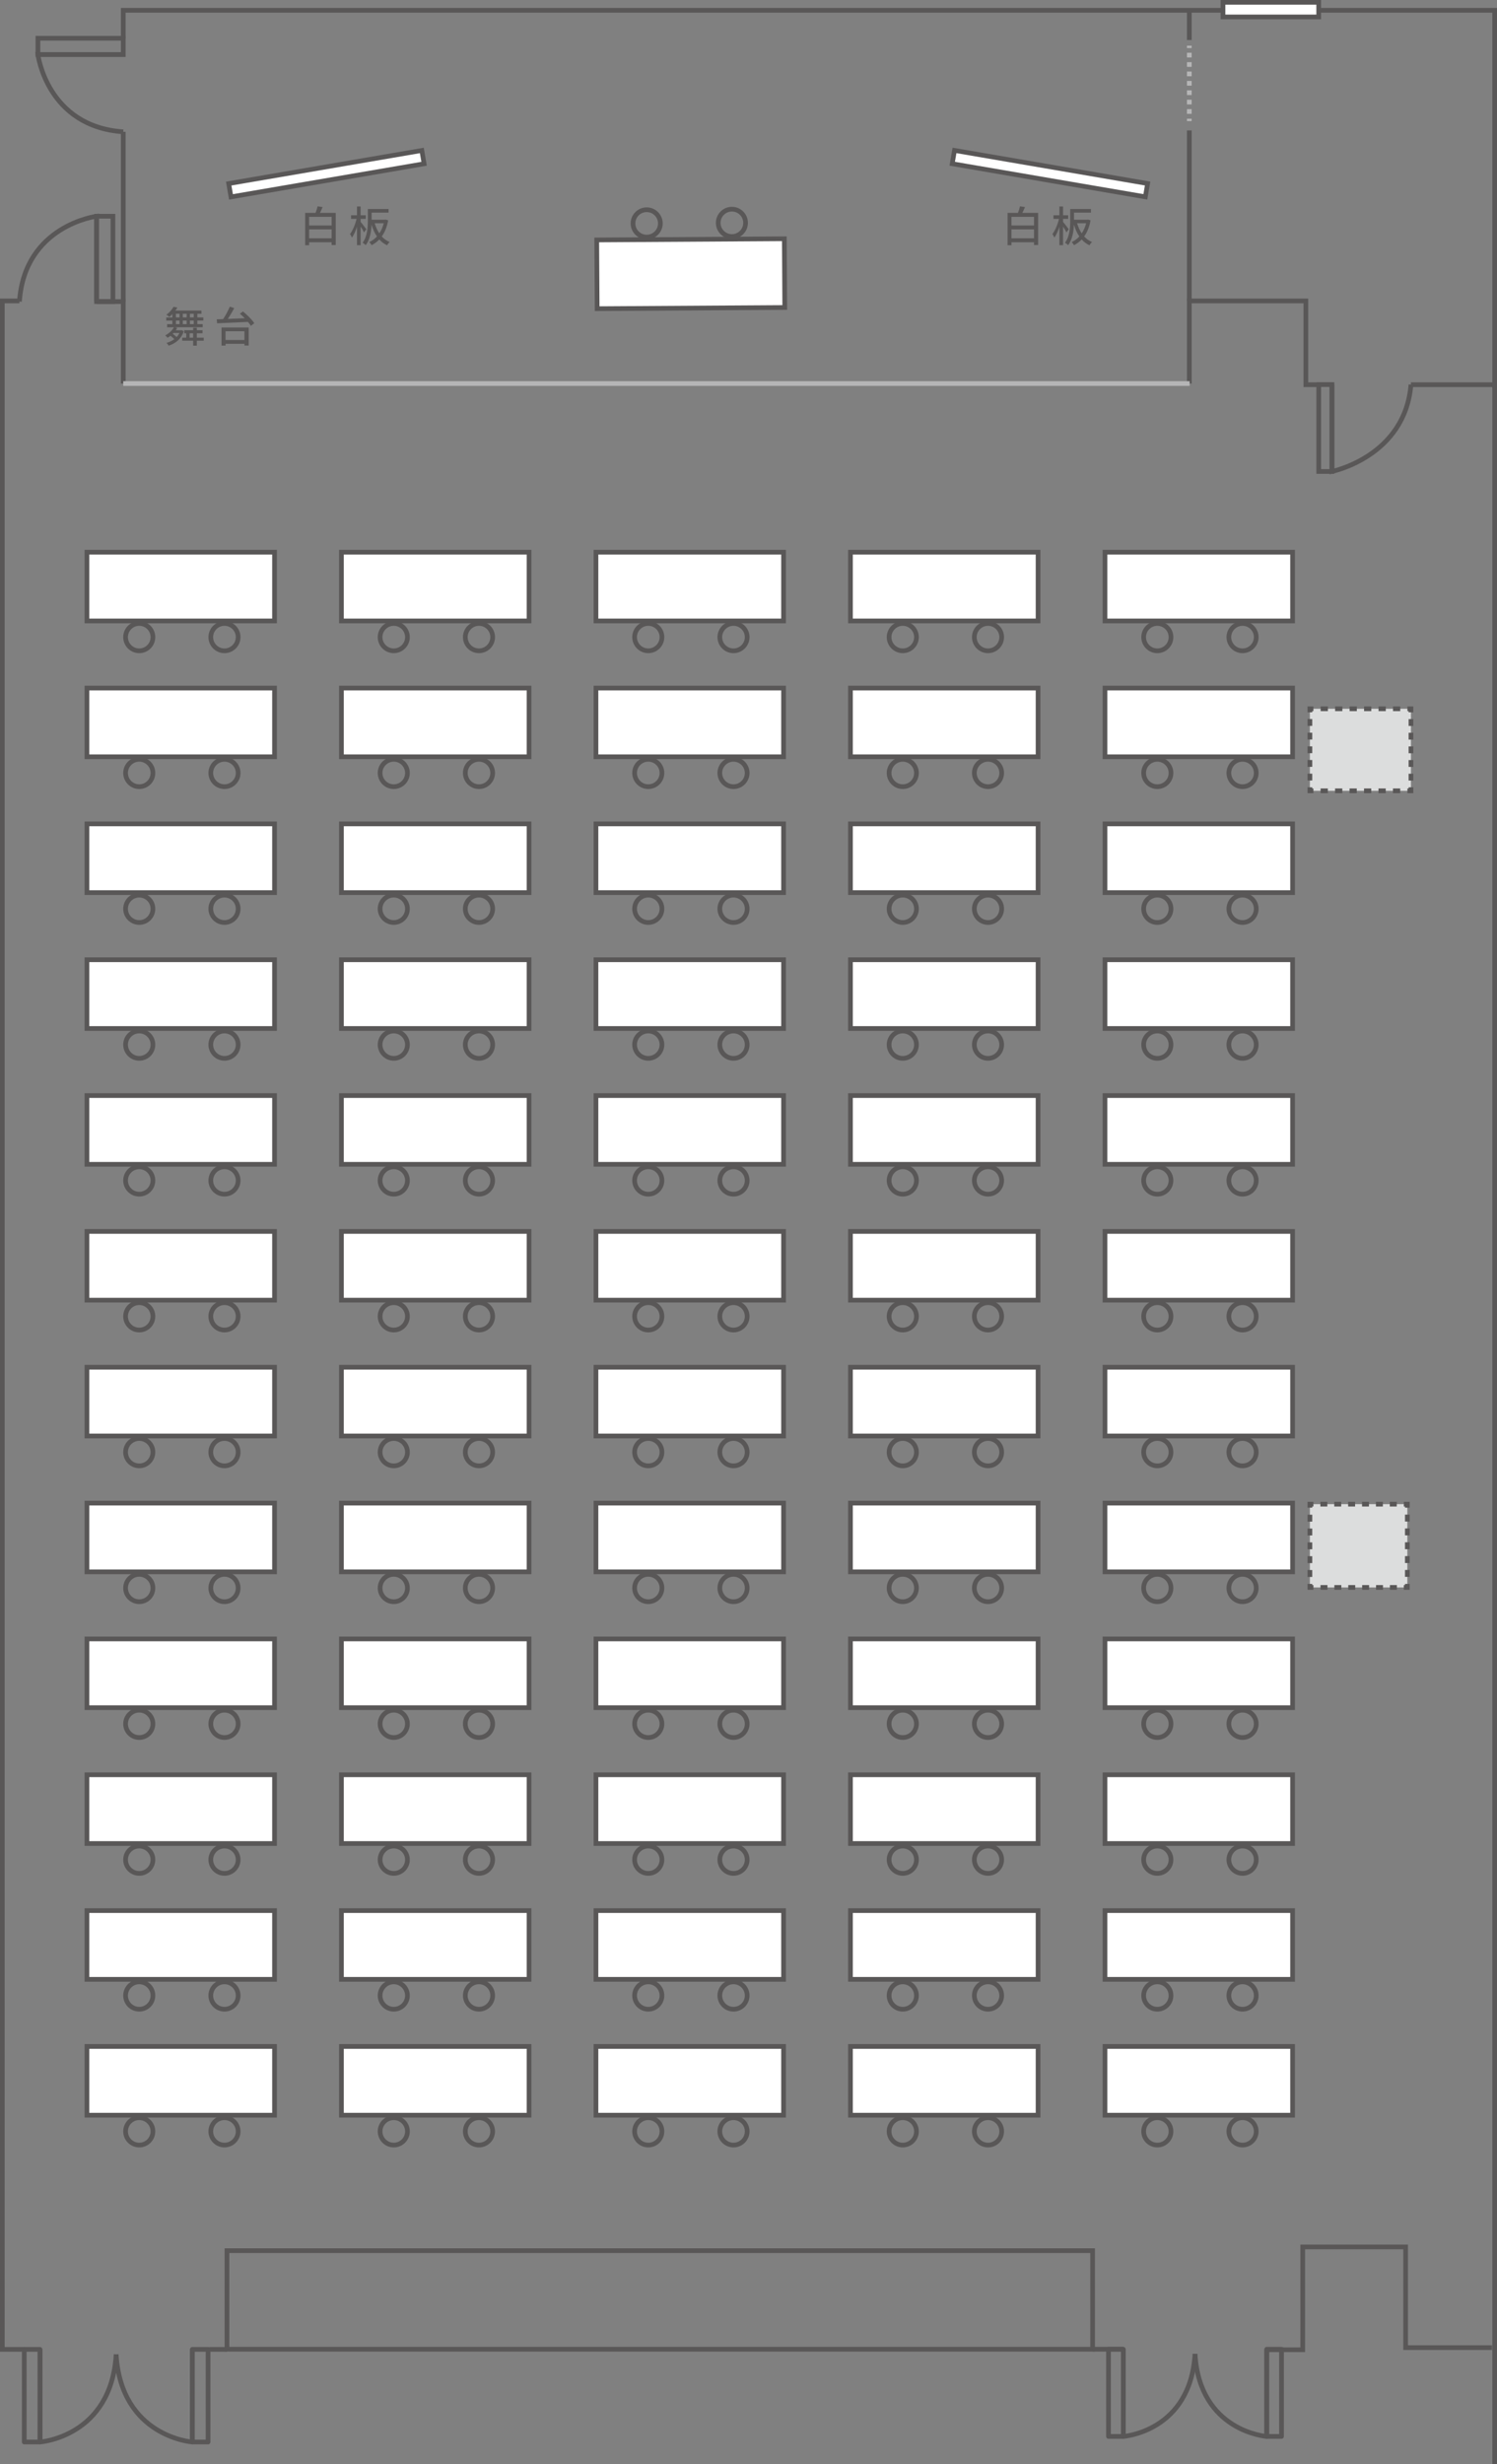 <?xml version="1.0" encoding="UTF-8"?>
<svg id="_レイヤー_2" data-name="レイヤー_2" xmlns="http://www.w3.org/2000/svg" viewBox="0 0 506.78 833.85">
  <rect x="0" y="0" width="506.78" height="833.85" fill="#808080" stroke="none"/>
  <defs>
    <style>
      .cls-1 {
        stroke-dasharray: 1.59 1.59;
      }

      .cls-1, .cls-2, .cls-3, .cls-4, .cls-5, .cls-6, .cls-7, .cls-8, .cls-9 {
        stroke-width: 1.59px;
      }

      .cls-1, .cls-2, .cls-3, .cls-4, .cls-5, .cls-6, .cls-7, .cls-9 {
        fill: none;
      }

      .cls-1, .cls-4 {
        stroke: #b5b5b6;
      }

      .cls-2, .cls-3, .cls-5, .cls-6, .cls-7, .cls-8, .cls-9 {
        stroke: #595757;
      }

      .cls-3 {
        stroke-dasharray: 2.31 2.31;
      }

      .cls-10 {
        fill: #595757;
      }

      .cls-5 {
        stroke-dasharray: 2.34 2.34;
      }

      .cls-6 {
        stroke-dasharray: 2.35 2.35;
      }

      .cls-11 {
        fill: #dcdddd;
      }

      .cls-7 {
        stroke-dasharray: 2.45 2.45;
      }

      .cls-8 {
        fill: #fff;
      }

      .cls-9 {
        stroke-linejoin: round;
      }
    </style>
  </defs>
  <g id="_レイヤー_1-2" data-name="レイヤー_1">
    <g>
      <path class="cls-9" d="M428.82,794.92v29.5s-22.69-1.58-24.27-27.92"/>
      <path class="cls-9" d="M380.28,794.92v29.5s22.69-1.58,24.27-27.92"/>
      <rect class="cls-9" x="375.26" y="794.92" width="5.01" height="29.5"/>
      <rect class="cls-9" x="428.82" y="794.92" width="5.01" height="29.5"/>
      <path class="cls-9" d="M65.11,794.97v31.34s-24.11-1.68-25.79-29.66"/>
      <path class="cls-9" d="M13.53,794.97v31.34s24.11-1.68,25.79-29.66"/>
      <rect class="cls-9" x="8.21" y="794.97" width="5.33" height="31.34"/>
      <rect class="cls-9" x="65.11" y="794.97" width="5.33" height="31.34"/>
      <polyline class="cls-2" points="6.58 101.83 .79 101.83 .79 794.97 8.21 794.97"/>
      <rect class="cls-2" x="76.84" y="761.57" width="293.04" height="33.35"/>
      <polyline class="cls-2" points="505.08 794.38 475.85 794.38 475.85 760.31 441.01 760.31 441.01 795.1 428.82 795.1"/>
      <polyline class="cls-2" points="41.72 129.78 41.72 102.05 32.89 102.05"/>
      <polyline class="cls-2" points="446.43 130.18 442.07 130.18 442.07 101.83 402.62 101.83 402.62 129.78"/>
      <polyline class="cls-2" points="477.65 130.18 505.99 130.18 505.99 833.85"/>
      <line class="cls-4" x1="41.72" y1="129.78" x2="402.73" y2="129.78"/>
      <path class="cls-2" d="M450.91,130.12v29.41s24.77-5.04,26.74-29.41"/>
      <rect class="cls-2" x="446.43" y="130.12" width="4.48" height="29.41" transform="translate(897.34 289.66) rotate(180)"/>
      <path class="cls-2" d="M6.58,102.05c1.75-25.79,26.12-28.88,26.12-28.88v28.88"/>
      <rect class="cls-2" x="32.7" y="73.17" width="5.53" height="28.88"/>
      <path class="cls-2" d="M41.72,44.6c-25.79-1.75-28.88-26.12-28.88-26.12h28.88"/>
      <rect class="cls-2" x="24.52" y="1.28" width="5.53" height="28.88" transform="translate(11.56 43) rotate(-90)"/>
      <g>
        <rect class="cls-8" x="29.43" y="186.85" width="63.51" height="23.26"/>
        <circle class="cls-2" cx="47.14" cy="215.59" r="4.63"/>
        <circle class="cls-2" cx="75.99" cy="215.59" r="4.63"/>
      </g>
      <g>
        <rect class="cls-8" x="115.59" y="186.85" width="63.51" height="23.26"/>
        <circle class="cls-2" cx="133.3" cy="215.59" r="4.63"/>
        <circle class="cls-2" cx="162.15" cy="215.59" r="4.63"/>
      </g>
      <g>
        <rect class="cls-8" x="201.75" y="186.85" width="63.51" height="23.26"/>
        <circle class="cls-2" cx="219.46" cy="215.59" r="4.63"/>
        <circle class="cls-2" cx="248.31" cy="215.59" r="4.63"/>
      </g>
      <g>
        <rect class="cls-8" x="287.91" y="186.85" width="63.51" height="23.26"/>
        <circle class="cls-2" cx="305.62" cy="215.59" r="4.63"/>
        <circle class="cls-2" cx="334.47" cy="215.59" r="4.63"/>
      </g>
      <g>
        <rect class="cls-8" x="374.07" y="186.85" width="63.51" height="23.26"/>
        <circle class="cls-2" cx="391.79" cy="215.59" r="4.63"/>
        <circle class="cls-2" cx="420.64" cy="215.59" r="4.63"/>
      </g>
      <g>
        <rect class="cls-8" x="202.08" y="80.98" width="63.51" height="23.26" transform="translate(468.25 183.76) rotate(179.64)"/>
        <circle class="cls-2" cx="247.77" cy="75.41" r="4.63"/>
        <circle class="cls-2" cx="218.92" cy="75.6" r="4.63"/>
      </g>
      <g>
        <g>
          <rect class="cls-8" x="29.43" y="232.82" width="63.51" height="23.26"/>
          <circle class="cls-2" cx="47.14" cy="261.56" r="4.63"/>
          <circle class="cls-2" cx="75.99" cy="261.56" r="4.63"/>
        </g>
        <g>
          <rect class="cls-8" x="115.59" y="232.82" width="63.51" height="23.26"/>
          <circle class="cls-2" cx="133.3" cy="261.56" r="4.63"/>
          <circle class="cls-2" cx="162.15" cy="261.56" r="4.63"/>
        </g>
        <g>
          <rect class="cls-8" x="201.75" y="232.82" width="63.51" height="23.26"/>
          <circle class="cls-2" cx="219.46" cy="261.56" r="4.63"/>
          <circle class="cls-2" cx="248.31" cy="261.56" r="4.63"/>
        </g>
        <g>
          <rect class="cls-8" x="287.91" y="232.82" width="63.51" height="23.26"/>
          <circle class="cls-2" cx="305.62" cy="261.56" r="4.63"/>
          <circle class="cls-2" cx="334.47" cy="261.56" r="4.63"/>
        </g>
        <g>
          <rect class="cls-8" x="374.07" y="232.82" width="63.51" height="23.26"/>
          <circle class="cls-2" cx="391.79" cy="261.56" r="4.63"/>
          <circle class="cls-2" cx="420.64" cy="261.56" r="4.63"/>
        </g>
      </g>
      <g>
        <g>
          <rect class="cls-8" x="29.43" y="278.78" width="63.51" height="23.26"/>
          <circle class="cls-2" cx="47.14" cy="307.52" r="4.63"/>
          <circle class="cls-2" cx="75.99" cy="307.52" r="4.63"/>
        </g>
        <g>
          <rect class="cls-8" x="115.59" y="278.78" width="63.51" height="23.26"/>
          <circle class="cls-2" cx="133.3" cy="307.52" r="4.63"/>
          <circle class="cls-2" cx="162.15" cy="307.52" r="4.63"/>
        </g>
        <g>
          <rect class="cls-8" x="201.75" y="278.78" width="63.51" height="23.26"/>
          <circle class="cls-2" cx="219.46" cy="307.52" r="4.63"/>
          <circle class="cls-2" cx="248.31" cy="307.52" r="4.63"/>
        </g>
        <g>
          <rect class="cls-8" x="287.91" y="278.78" width="63.51" height="23.26"/>
          <circle class="cls-2" cx="305.62" cy="307.52" r="4.63"/>
          <circle class="cls-2" cx="334.47" cy="307.52" r="4.63"/>
        </g>
        <g>
          <rect class="cls-8" x="374.07" y="278.78" width="63.51" height="23.26"/>
          <circle class="cls-2" cx="391.79" cy="307.52" r="4.63"/>
          <circle class="cls-2" cx="420.64" cy="307.52" r="4.63"/>
        </g>
      </g>
      <g>
        <g>
          <rect class="cls-8" x="29.43" y="324.75" width="63.51" height="23.26"/>
          <circle class="cls-2" cx="47.14" cy="353.49" r="4.63"/>
          <circle class="cls-2" cx="75.99" cy="353.49" r="4.63"/>
        </g>
        <g>
          <rect class="cls-8" x="115.59" y="324.75" width="63.51" height="23.26"/>
          <circle class="cls-2" cx="133.3" cy="353.49" r="4.63"/>
          <circle class="cls-2" cx="162.15" cy="353.49" r="4.63"/>
        </g>
        <g>
          <rect class="cls-8" x="201.75" y="324.75" width="63.51" height="23.26"/>
          <circle class="cls-2" cx="219.46" cy="353.49" r="4.63"/>
          <circle class="cls-2" cx="248.31" cy="353.49" r="4.63"/>
        </g>
        <g>
          <rect class="cls-8" x="287.91" y="324.75" width="63.51" height="23.26"/>
          <circle class="cls-2" cx="305.62" cy="353.49" r="4.63"/>
          <circle class="cls-2" cx="334.47" cy="353.49" r="4.63"/>
        </g>
        <g>
          <rect class="cls-8" x="374.07" y="324.75" width="63.51" height="23.26"/>
          <circle class="cls-2" cx="391.79" cy="353.49" r="4.63"/>
          <circle class="cls-2" cx="420.64" cy="353.49" r="4.63"/>
        </g>
      </g>
      <g>
        <g>
          <rect class="cls-8" x="29.43" y="370.71" width="63.51" height="23.26"/>
          <circle class="cls-2" cx="47.14" cy="399.45" r="4.63"/>
          <circle class="cls-2" cx="75.99" cy="399.45" r="4.63"/>
        </g>
        <g>
          <rect class="cls-8" x="115.59" y="370.71" width="63.51" height="23.26"/>
          <circle class="cls-2" cx="133.3" cy="399.45" r="4.63"/>
          <circle class="cls-2" cx="162.15" cy="399.45" r="4.63"/>
        </g>
        <g>
          <rect class="cls-8" x="201.75" y="370.71" width="63.51" height="23.26"/>
          <circle class="cls-2" cx="219.46" cy="399.45" r="4.63"/>
          <circle class="cls-2" cx="248.31" cy="399.45" r="4.63"/>
        </g>
        <g>
          <rect class="cls-8" x="287.91" y="370.71" width="63.51" height="23.26"/>
          <circle class="cls-2" cx="305.62" cy="399.45" r="4.63"/>
          <circle class="cls-2" cx="334.47" cy="399.45" r="4.63"/>
        </g>
        <g>
          <rect class="cls-8" x="374.07" y="370.71" width="63.51" height="23.26"/>
          <circle class="cls-2" cx="391.79" cy="399.45" r="4.63"/>
          <circle class="cls-2" cx="420.64" cy="399.45" r="4.63"/>
        </g>
      </g>
      <g>
        <g>
          <rect class="cls-8" x="29.43" y="416.68" width="63.51" height="23.26"/>
          <circle class="cls-2" cx="47.14" cy="445.42" r="4.63"/>
          <circle class="cls-2" cx="75.99" cy="445.42" r="4.63"/>
        </g>
        <g>
          <rect class="cls-8" x="115.59" y="416.68" width="63.51" height="23.26"/>
          <circle class="cls-2" cx="133.3" cy="445.42" r="4.63"/>
          <circle class="cls-2" cx="162.15" cy="445.42" r="4.63"/>
        </g>
        <g>
          <rect class="cls-8" x="201.75" y="416.68" width="63.51" height="23.26"/>
          <circle class="cls-2" cx="219.46" cy="445.42" r="4.63"/>
          <circle class="cls-2" cx="248.31" cy="445.42" r="4.63"/>
        </g>
        <g>
          <rect class="cls-8" x="287.91" y="416.68" width="63.51" height="23.26"/>
          <circle class="cls-2" cx="305.62" cy="445.42" r="4.63"/>
          <circle class="cls-2" cx="334.47" cy="445.42" r="4.63"/>
        </g>
        <g>
          <rect class="cls-8" x="374.07" y="416.68" width="63.51" height="23.26"/>
          <circle class="cls-2" cx="391.79" cy="445.42" r="4.63"/>
          <circle class="cls-2" cx="420.64" cy="445.42" r="4.63"/>
        </g>
      </g>
      <g>
        <g>
          <rect class="cls-8" x="29.43" y="462.64" width="63.51" height="23.26"/>
          <circle class="cls-2" cx="47.14" cy="491.38" r="4.63"/>
          <circle class="cls-2" cx="75.99" cy="491.38" r="4.63"/>
        </g>
        <g>
          <rect class="cls-8" x="115.59" y="462.64" width="63.51" height="23.26"/>
          <circle class="cls-2" cx="133.3" cy="491.38" r="4.63"/>
          <circle class="cls-2" cx="162.15" cy="491.38" r="4.63"/>
        </g>
        <g>
          <rect class="cls-8" x="201.75" y="462.64" width="63.51" height="23.26"/>
          <circle class="cls-2" cx="219.46" cy="491.38" r="4.63"/>
          <circle class="cls-2" cx="248.31" cy="491.38" r="4.63"/>
        </g>
        <g>
          <rect class="cls-8" x="287.91" y="462.64" width="63.51" height="23.26"/>
          <circle class="cls-2" cx="305.62" cy="491.38" r="4.63"/>
          <circle class="cls-2" cx="334.47" cy="491.38" r="4.63"/>
        </g>
        <g>
          <rect class="cls-8" x="374.07" y="462.64" width="63.51" height="23.26"/>
          <circle class="cls-2" cx="391.79" cy="491.38" r="4.63"/>
          <circle class="cls-2" cx="420.64" cy="491.38" r="4.63"/>
        </g>
      </g>
      <g>
        <g>
          <rect class="cls-8" x="29.43" y="508.61" width="63.51" height="23.26"/>
          <circle class="cls-2" cx="47.14" cy="537.35" r="4.63"/>
          <circle class="cls-2" cx="75.99" cy="537.35" r="4.63"/>
        </g>
        <g>
          <rect class="cls-8" x="115.59" y="508.61" width="63.51" height="23.26"/>
          <circle class="cls-2" cx="133.3" cy="537.35" r="4.63"/>
          <circle class="cls-2" cx="162.15" cy="537.35" r="4.63"/>
        </g>
        <g>
          <rect class="cls-8" x="201.75" y="508.61" width="63.51" height="23.26"/>
          <circle class="cls-2" cx="219.46" cy="537.35" r="4.63"/>
          <circle class="cls-2" cx="248.31" cy="537.35" r="4.63"/>
        </g>
        <g>
          <rect class="cls-8" x="287.91" y="508.61" width="63.51" height="23.26"/>
          <circle class="cls-2" cx="305.62" cy="537.35" r="4.63"/>
          <circle class="cls-2" cx="334.47" cy="537.35" r="4.63"/>
        </g>
        <g>
          <rect class="cls-8" x="374.07" y="508.61" width="63.51" height="23.26"/>
          <circle class="cls-2" cx="391.79" cy="537.35" r="4.63"/>
          <circle class="cls-2" cx="420.64" cy="537.35" r="4.63"/>
        </g>
      </g>
      <g>
        <g>
          <rect class="cls-8" x="29.43" y="554.57" width="63.51" height="23.26"/>
          <circle class="cls-2" cx="47.14" cy="583.31" r="4.63"/>
          <circle class="cls-2" cx="75.99" cy="583.31" r="4.63"/>
        </g>
        <g>
          <rect class="cls-8" x="115.59" y="554.57" width="63.51" height="23.26"/>
          <circle class="cls-2" cx="133.3" cy="583.31" r="4.63"/>
          <circle class="cls-2" cx="162.15" cy="583.31" r="4.63"/>
        </g>
        <g>
          <rect class="cls-8" x="201.75" y="554.57" width="63.51" height="23.26"/>
          <circle class="cls-2" cx="219.46" cy="583.31" r="4.63"/>
          <circle class="cls-2" cx="248.31" cy="583.31" r="4.63"/>
        </g>
        <g>
          <rect class="cls-8" x="287.91" y="554.57" width="63.51" height="23.26"/>
          <circle class="cls-2" cx="305.62" cy="583.31" r="4.63"/>
          <circle class="cls-2" cx="334.47" cy="583.31" r="4.63"/>
        </g>
        <g>
          <rect class="cls-8" x="374.07" y="554.57" width="63.51" height="23.26"/>
          <circle class="cls-2" cx="391.79" cy="583.31" r="4.63"/>
          <circle class="cls-2" cx="420.64" cy="583.31" r="4.63"/>
        </g>
      </g>
      <g>
        <g>
          <rect class="cls-8" x="29.43" y="600.54" width="63.51" height="23.26"/>
          <circle class="cls-2" cx="47.14" cy="629.28" r="4.63"/>
          <circle class="cls-2" cx="75.99" cy="629.28" r="4.63"/>
        </g>
        <g>
          <rect class="cls-8" x="115.59" y="600.54" width="63.51" height="23.26"/>
          <circle class="cls-2" cx="133.3" cy="629.28" r="4.63"/>
          <circle class="cls-2" cx="162.15" cy="629.28" r="4.63"/>
        </g>
        <g>
          <rect class="cls-8" x="201.75" y="600.54" width="63.51" height="23.26"/>
          <circle class="cls-2" cx="219.46" cy="629.28" r="4.63"/>
          <circle class="cls-2" cx="248.31" cy="629.28" r="4.63"/>
        </g>
        <g>
          <rect class="cls-8" x="287.91" y="600.54" width="63.51" height="23.26"/>
          <circle class="cls-2" cx="305.62" cy="629.28" r="4.63"/>
          <circle class="cls-2" cx="334.47" cy="629.28" r="4.63"/>
        </g>
        <g>
          <rect class="cls-8" x="374.07" y="600.54" width="63.51" height="23.26"/>
          <circle class="cls-2" cx="391.79" cy="629.28" r="4.63"/>
          <circle class="cls-2" cx="420.64" cy="629.28" r="4.63"/>
        </g>
      </g>
      <g>
        <g>
          <rect class="cls-8" x="29.43" y="646.5" width="63.51" height="23.26"/>
          <circle class="cls-2" cx="47.14" cy="675.24" r="4.63"/>
          <circle class="cls-2" cx="75.99" cy="675.24" r="4.63"/>
        </g>
        <g>
          <rect class="cls-8" x="115.59" y="646.5" width="63.51" height="23.26"/>
          <circle class="cls-2" cx="133.3" cy="675.24" r="4.63"/>
          <circle class="cls-2" cx="162.15" cy="675.24" r="4.63"/>
        </g>
        <g>
          <rect class="cls-8" x="201.75" y="646.5" width="63.51" height="23.26"/>
          <circle class="cls-2" cx="219.46" cy="675.24" r="4.63"/>
          <circle class="cls-2" cx="248.31" cy="675.24" r="4.63"/>
        </g>
        <g>
          <rect class="cls-8" x="287.91" y="646.5" width="63.51" height="23.26"/>
          <circle class="cls-2" cx="305.62" cy="675.24" r="4.63"/>
          <circle class="cls-2" cx="334.47" cy="675.24" r="4.63"/>
        </g>
        <g>
          <rect class="cls-8" x="374.07" y="646.5" width="63.51" height="23.26"/>
          <circle class="cls-2" cx="391.79" cy="675.24" r="4.63"/>
          <circle class="cls-2" cx="420.64" cy="675.24" r="4.63"/>
        </g>
      </g>
      <g>
        <g>
          <rect class="cls-8" x="29.43" y="692.47" width="63.51" height="23.26"/>
          <circle class="cls-2" cx="47.14" cy="721.21" r="4.63"/>
          <circle class="cls-2" cx="75.99" cy="721.21" r="4.63"/>
        </g>
        <g>
          <rect class="cls-8" x="115.59" y="692.47" width="63.51" height="23.26"/>
          <circle class="cls-2" cx="133.3" cy="721.21" r="4.63"/>
          <circle class="cls-2" cx="162.15" cy="721.21" r="4.63"/>
        </g>
        <g>
          <rect class="cls-8" x="201.75" y="692.47" width="63.51" height="23.26"/>
          <circle class="cls-2" cx="219.46" cy="721.21" r="4.63"/>
          <circle class="cls-2" cx="248.31" cy="721.21" r="4.63"/>
        </g>
        <g>
          <rect class="cls-8" x="287.91" y="692.47" width="63.51" height="23.26"/>
          <circle class="cls-2" cx="305.62" cy="721.21" r="4.63"/>
          <circle class="cls-2" cx="334.47" cy="721.21" r="4.63"/>
        </g>
        <g>
          <rect class="cls-8" x="374.07" y="692.47" width="63.51" height="23.26"/>
          <circle class="cls-2" cx="391.79" cy="721.21" r="4.63"/>
          <circle class="cls-2" cx="420.64" cy="721.21" r="4.63"/>
        </g>
      </g>
      <g>
        <rect class="cls-11" x="443.44" y="239.84" width="34.21" height="27.76"/>
        <g>
          <polyline class="cls-2" points="477.65 266.4 477.65 267.59 476.46 267.59"/>
          <line class="cls-7" x1="474.01" y1="267.59" x2="445.85" y2="267.59"/>
          <polyline class="cls-2" points="444.63 267.59 443.44 267.59 443.44 266.4"/>
          <line class="cls-3" x1="443.44" y1="264.1" x2="443.44" y2="242.18"/>
          <polyline class="cls-2" points="443.44 241.03 443.44 239.84 444.63 239.84"/>
          <line class="cls-7" x1="447.08" y1="239.84" x2="475.23" y2="239.84"/>
          <polyline class="cls-2" points="476.46 239.84 477.65 239.84 477.65 241.03"/>
          <line class="cls-3" x1="477.65" y1="243.33" x2="477.65" y2="265.25"/>
        </g>
      </g>
      <g>
        <rect class="cls-11" x="443.44" y="508.97" width="32.99" height="28.17"/>
        <g>
          <polyline class="cls-2" points="476.43 535.95 476.43 537.14 475.24 537.14"/>
          <line class="cls-6" x1="472.88" y1="537.14" x2="445.81" y2="537.14"/>
          <polyline class="cls-2" points="444.63 537.14 443.44 537.14 443.44 535.95"/>
          <line class="cls-5" x1="443.44" y1="533.6" x2="443.44" y2="511.34"/>
          <polyline class="cls-2" points="443.44 510.16 443.44 508.97 444.63 508.97"/>
          <line class="cls-6" x1="446.99" y1="508.97" x2="474.06" y2="508.97"/>
          <polyline class="cls-2" points="475.24 508.97 476.43 508.97 476.43 510.16"/>
          <line class="cls-5" x1="476.43" y1="512.51" x2="476.43" y2="534.78"/>
        </g>
      </g>
      <line class="cls-2" x1="41.72" y1="102.14" x2="41.72" y2="44.6"/>
      <polyline class="cls-2" points="41.72 12.95 41.72 3.49 505.99 3.49 505.99 131.39"/>
      <line class="cls-2" x1="402.62" y1="44.14" x2="402.62" y2="101.83"/>
      <line class="cls-2" x1="402.62" y1="3.32" x2="402.62" y2="13.53"/>
      <g>
        <line class="cls-4" x1="402.62" y1="15.46" x2="402.62" y2="16.26"/>
        <line class="cls-1" x1="402.62" y1="17.85" x2="402.62" y2="39.39"/>
        <line class="cls-4" x1="402.62" y1="40.18" x2="402.62" y2="40.98"/>
      </g>
      <line class="cls-2" x1="380.28" y1="794.92" x2="369.88" y2="794.92"/>
      <line class="cls-2" x1="70.82" y1="794.97" x2="76.84" y2="794.97"/>
      <rect class="cls-8" x="427.76" y="-12.94" width="4.94" height="32.4" transform="translate(426.96 433.49) rotate(-90)"/>
      <rect class="cls-8" x="77.33" y="56.48" width="66.33" height="4.57" transform="translate(-8.34 19.52) rotate(-9.73)"/>
      <rect class="cls-8" x="322.26" y="56.48" width="66.33" height="4.57" transform="translate(695.81 176.74) rotate(-170.27)"/>
      <g>
        <path class="cls-10" d="M113.66,72.04v10.87h-1.4v-.94h-7.62v1h-1.33v-10.93h3.51c.29-.71.56-1.59.7-2.24l1.7.27c-.29.67-.6,1.37-.9,1.97h5.33ZM104.64,73.37v2.93h7.62v-2.93h-7.62ZM112.26,80.64v-3.03h-7.62v3.03h7.62Z"/>
        <path class="cls-10" d="M123.23,78.63c-.23-.49-.7-1.29-1.14-1.97v6.3h-1.24v-6.19c-.47,1.43-1.07,2.76-1.7,3.63-.14-.37-.46-.9-.66-1.2.9-1.19,1.79-3.29,2.22-5.13h-1.87v-1.23h2.01v-2.99h1.24v2.99h1.74v1.23h-1.74v1.01c.41.47,1.66,2.11,1.93,2.5l-.79,1.04ZM131.41,74.54c-.4,2.24-1.14,4.06-2.17,5.47.74.8,1.63,1.46,2.67,1.89-.29.24-.7.77-.89,1.1-1.01-.49-1.89-1.16-2.61-1.97-.77.8-1.64,1.44-2.6,1.93-.17-.3-.53-.81-.8-1.04.96-.43,1.83-1.07,2.6-1.91-.79-1.14-1.39-2.49-1.83-4-.1,2.27-.51,5.04-1.97,6.94-.21-.23-.76-.66-1.06-.8,1.61-2.14,1.77-5.22,1.77-7.46v-3.97h7.02v1.23h-5.73v2.39h4.56l.21-.04.83.26ZM126.85,75.54c.37,1.26.89,2.42,1.56,3.42.66-.97,1.17-2.11,1.5-3.42h-3.06Z"/>
      </g>
      <g>
        <path class="cls-10" d="M351.44,72.04v10.87h-1.4v-.94h-7.62v1h-1.33v-10.93h3.51c.29-.71.56-1.59.7-2.24l1.7.27c-.29.67-.6,1.37-.9,1.97h5.33ZM342.42,73.37v2.93h7.62v-2.93h-7.62ZM350.04,80.64v-3.03h-7.62v3.03h7.62Z"/>
        <path class="cls-10" d="M361.02,78.63c-.23-.49-.7-1.29-1.14-1.97v6.3h-1.24v-6.19c-.47,1.43-1.07,2.76-1.7,3.63-.14-.37-.46-.9-.66-1.2.9-1.19,1.79-3.29,2.22-5.13h-1.87v-1.23h2.01v-2.99h1.24v2.99h1.74v1.23h-1.74v1.01c.41.47,1.66,2.11,1.93,2.5l-.79,1.04ZM369.19,74.54c-.4,2.24-1.14,4.06-2.17,5.47.74.8,1.63,1.46,2.67,1.89-.29.24-.7.77-.89,1.1-1.01-.49-1.89-1.16-2.61-1.97-.77.8-1.64,1.44-2.6,1.93-.17-.3-.53-.81-.8-1.04.96-.43,1.83-1.07,2.6-1.91-.79-1.14-1.39-2.49-1.83-4-.1,2.27-.51,5.04-1.97,6.94-.21-.23-.76-.66-1.06-.8,1.61-2.14,1.77-5.22,1.77-7.46v-3.97h7.02v1.23h-5.73v2.39h4.56l.21-.04.83.26ZM364.63,75.54c.37,1.26.89,2.42,1.56,3.42.66-.97,1.17-2.11,1.5-3.42h-3.06Z"/>
      </g>
      <g>
        <path class="cls-10" d="M62.21,112.07c-.84,2.66-2.8,4.14-5.1,4.9-.14-.26-.51-.74-.74-.94.99-.29,1.9-.7,2.66-1.27-.33-.34-.84-.77-1.3-1.13-.33.24-.66.47-.99.66-.16-.21-.57-.61-.81-.8,1.21-.63,2.33-1.6,2.94-2.74h-2.29v-1.06h1.77v-1.21h-2.06v-1.07h2.06v-1.1c-.31.33-.67.64-1.06.94-.21-.27-.67-.61-.97-.77,1.13-.77,1.96-1.8,2.42-2.66l1.3.24c-.2.36-.43.7-.67,1.04h8.83v1.07h-1.39v1.23h2.03v1.07h-2.03v1.21h1.82v1.06h-9.42l.77.21c-.14.29-.3.56-.49.81h1.79l.21-.04.71.34ZM58.76,112.67c-.1.1-.2.2-.3.3.46.31.99.73,1.34,1.09.39-.4.7-.87.94-1.39h-1.99ZM59.55,107.4h1.24v-1.23h-1.24v1.23ZM59.55,109.68h1.24v-1.21h-1.24v1.21ZM68.97,115.29h-2.33v1.67h-1.26v-1.67h-3.7v-1.03h1.37v-1.49h-.66v-1.03h2.99v-.83h1.26v.83h1.93v1.03h-1.93v1.49h2.33v1.03ZM63.19,107.4v-1.23h-1.3v1.23h1.3ZM61.89,108.47v1.21h1.3v-1.21h-1.3ZM65.38,114.26v-1.49h-1.2v1.49h1.2ZM65.58,106.17h-1.29v1.23h1.29v-1.23ZM65.58,108.47h-1.29v1.21h1.29v-1.21Z"/>
        <path class="cls-10" d="M82.24,105.38c1.41,1.14,3.1,2.79,3.84,3.99l-1.17.89c-.23-.4-.56-.86-.96-1.33-3.82.19-7.85.34-10.47.46l-.1-1.34,2.16-.07c.83-1.26,1.71-2.92,2.26-4.22l1.49.51c-.63,1.2-1.42,2.53-2.16,3.64,1.79-.07,3.76-.14,5.72-.23-.54-.54-1.1-1.07-1.64-1.53l1.04-.77ZM75,110.81h9.19v6.12h-1.43v-.59h-6.4v.6h-1.36v-6.13ZM76.35,112.08v2.97h6.4v-2.97h-6.4Z"/>
      </g>
    </g>
  </g>
</svg>